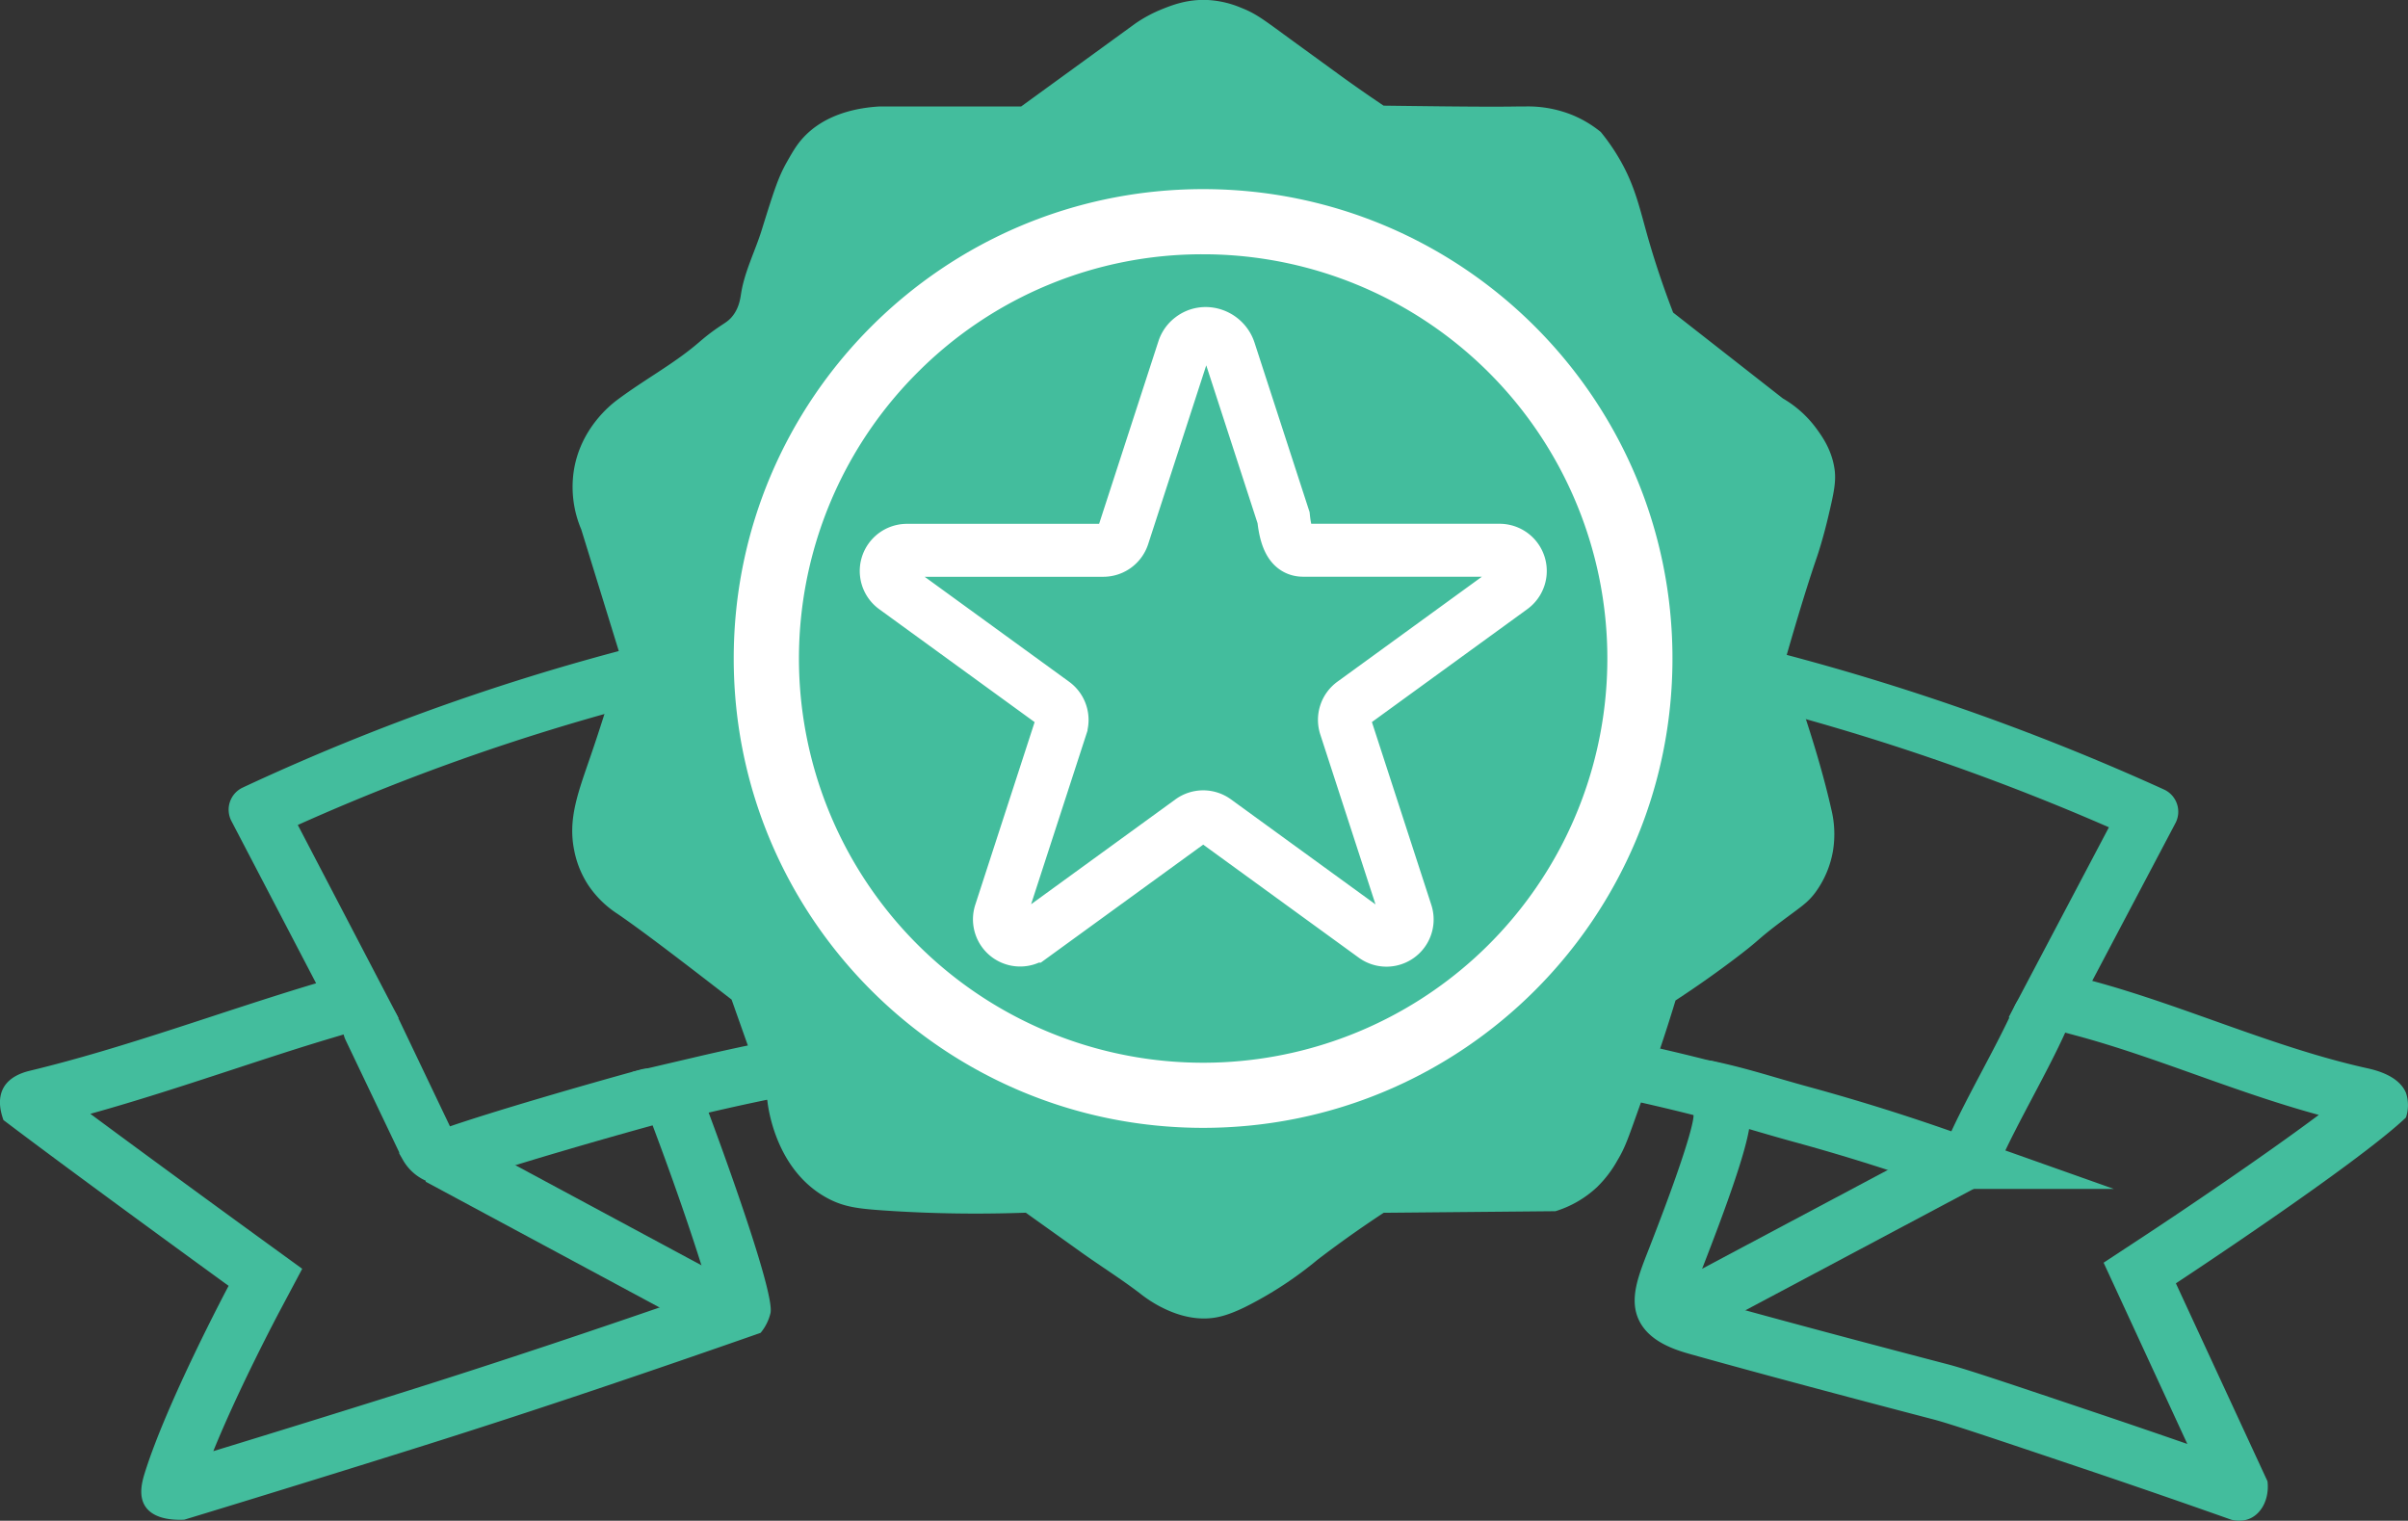<svg xmlns="http://www.w3.org/2000/svg" viewBox="0 0 1182.79 746.91"><rect x="0" y="0" width="1182.79" height="746.91" fill="#333333" stroke="none"/><defs><style>.cls-1,.cls-5{fill:#43bd9d;}.cls-2,.cls-3{fill:none;stroke:#43bd9d;stroke-width:28px;}.cls-2{stroke-linecap:round;}.cls-2,.cls-3,.cls-5{stroke-miterlimit:10;}.cls-4{fill:#fff;}.cls-5{stroke:#fff;stroke-width:26px;}</style></defs><g id="Layer_4" data-name="Layer 4"><path class="cls-1" d="M637,626.9h5a1145.21,1145.21,0,0,1,442.48,95.62l-32.9,62.36-16.35,31,33.83,9.12c19,5.13,37.78,11.8,57.63,18.87s40,14.23,60.88,19.92c-27.62,20.61-67.92,47.75-85.54,59.33l-20.15,13.25,10.12,21.9,31,67.13c-15.07-5.23-30.22-10.4-45.32-15.48-43.46-14.62-63.29-21.29-72.4-23.66-2.9-.76-71.53-18.63-118.92-31.93a58.52,58.52,0,0,1-6.35-2.08c.89-3.18,2.71-7.83,4-11.21l.53-1.36c26.74-68.47,24.93-75.22,22.85-83l-4.25-15.89-16-4C805.12,816,722.49,805.47,641.68,805.47H641a1111,1111,0,0,0-151,11.22c-33.39,4.73-66.93,11-99.69,18.69l-31,7.26,11.17,29.82C382,903.2,392.26,933.66,396.81,950c-56.65,19.69-104.24,35.54-148.68,49.53-37.86,11.93-73,22.76-94.75,29.41,12.5-30.89,32-67.63,32.23-68.08l11.44-21.5-19.72-14.31c-.59-.43-47.61-34.57-84.34-61.79,23.42-6.51,46.46-14.06,68.91-21.42,16.42-5.38,33.4-11,50-15.92l32.47-9.72-15.69-30.06-33.8-64.76A1080.47,1080.47,0,0,1,637,626.9m0-28A1108.31,1108.31,0,0,0,167.84,703a12,12,0,0,0-5.59,16.4l41.62,79.74C157.12,813.11,111,830.55,63.66,842c-2.36.57-10,2.35-13.37,8.51s-.86,13.3,0,15.8c35.24,26.74,110.6,81.43,110.6,81.43s-30.54,57.39-41.33,92.37c-1.19,3.88-3.06,10.87.5,16.1,3.81,5.62,12,6.43,16.7,6.43,1,0,1.83,0,2.44-.07,0,0,54.64-16.56,117.34-36.3,56.71-17.86,111.86-36.62,165.66-55.44a23.82,23.82,0,0,0,4.86-9.72c2.27-10-25.09-84.32-30.38-98.45,26.16-6.12,59-12.81,97.23-18.23C567.47,834,624.28,833.49,641,833.47h.71c56.74,0,139.32,5.31,238.72,30.39,0,0,1.53,5.7-21.87,65.63-5,12.81-10,24.65-4.86,35.25s18,14.52,25.17,16.54C927.33,994.89,997,1013,998.3,1013.35c8.13,2.12,28.91,9.11,70.49,23.1,31.17,10.48,57.15,19.55,75.87,26.18a16.45,16.45,0,0,0,3.81.47,12.91,12.91,0,0,0,5.4-1.13c5.9-2.69,9.46-10,8.51-18.23l-45-97.23s88.72-58.34,113-81.44a19.16,19.16,0,0,0,0-12.15c-3.7-8.8-15.86-11.35-19.45-12.15-45.77-10.21-89.47-30.64-134.65-42.82l40.9-77.51a12,12,0,0,0-5.65-16.48A1173.23,1173.23,0,0,0,642.26,598.91Z" transform="translate(-48.6 -316.19)"/><path class="cls-2" d="M231,821l27.69,58a10.43,10.43,0,0,0,12.55,4.66C293.63,875.78,341.4,862,367,855" transform="translate(-48.6 -316.19)"/><line class="cls-3" x1="352.39" y1="641.57" x2="215.66" y2="568.04"/><path class="cls-2" d="M887,851c17.57,3.79,27.66,7.4,46.52,12.56,25.6,7,49.63,14.65,72,22.58a10.45,10.45,0,0,0,12.56-4.65c9.3-20.83,23.6-44.66,32.9-65.49" transform="translate(-48.6 -316.19)"/><line class="cls-2" x1="822.11" y1="646.43" x2="964.92" y2="570.47"/></g><g id="Layer_2" data-name="Layer 2"><path class="cls-1" d="M639.76,945.81c-5.93-.06-11.52-3-13.62-4.15a41.53,41.53,0,0,1-6.3-4.21l-.62-.47c-6-4.55-12.1-8.69-18-12.71-3.81-2.58-7.4-5-11-7.54-10.49-7.48-19.69-14.05-27.3-19.51a18,18,0,0,0-10.48-3.36h-.63c-8,.28-16,.42-23.89.42-15.16,0-30.27-.53-44.91-1.56-11.1-.78-14.8-1.48-18.9-3.56-18-9.13-20.61-33.18-20.71-34.2a17.85,17.85,0,0,0-.94-4.2l-17.58-49.6A17.91,17.91,0,0,0,419,793c-25.33-19.63-44.71-34.41-57-42.78l-.16-.11a31.45,31.45,0,0,1-9.46-9.24,30.39,30.39,0,0,1-4.15-10.62c-1.84-9.17.89-17.74,6.29-33.35l1.29-3.74c5.37-15.65,10.47-32,15.15-48.62a18,18,0,0,0-.13-10.19L351.32,571a16.39,16.39,0,0,0-.62-1.7,35.19,35.19,0,0,1-2.48-19c2-13.14,11.54-21.15,14.41-23.29,5.32-4,10.92-7.64,16.35-11.18,7.64-5,15.54-10.17,22.93-16.35l1.58-1.33c1.57-1.35,3.19-2.74,5.75-4.62,1.72-1.27,3-2.12,4.13-2.87a36.48,36.48,0,0,0,8.14-6.83c6.89-7.9,8.26-16.65,8.85-20.39l.05-.33c.8-5,2.92-10.56,5.16-16.41,1.51-3.93,3.07-8,4.42-12.35,6.26-20.26,7.79-24.46,10.95-30,2.5-4.41,3.58-6.27,5.25-8.12,6.36-7.1,17-9.22,25-9.73h69a18,18,0,0,0,10.58-3.43l56-40.69a48.51,48.51,0,0,1,9.24-4.93c3.83-1.54,8.16-3.29,13.74-3.29h.36a31.38,31.38,0,0,1,11.67,2.68c4.24,1.65,6.64,3.35,16.09,10.27l.53.38q8.22,6,16.47,12l9.34,6.78c7.76,5.65,15.83,11.3,24,16.78a18,18,0,0,0,9.84,3.07l9.06.11c17.14.21,31.95.39,44.16.39,5.55,0,10.26,0,14.41-.11h.24c.71,0,1.52,0,2.41,0a40.6,40.6,0,0,1,16,2.93,37.7,37.7,0,0,1,7.9,4.51,84.47,84.47,0,0,1,5.23,7.5c6.06,9.8,8.27,17.89,11.34,29.09.48,1.75,1,3.54,1.48,5.37,3.72,13.26,8.24,26.81,13.42,40.26a18,18,0,0,0,5.7,7.71l53.91,42.19a18,18,0,0,0,2,1.39,35.67,35.67,0,0,1,11.19,10.13c2,2.79,4.7,6.58,5.42,11.61.4,2.84-.63,7.45-2.83,16.77-2.45,10.43-4.94,17.73-5,17.8-4.75,14-10,30.85-15.91,51.68a18,18,0,0,0,.43,11.2c6.93,18.69,16.36,46.2,22,71.14a33,33,0,0,1,.61,13.31,30.5,30.5,0,0,1-5.3,12.62c-1.48,2-2.3,2.64-8,6.88-1.39,1-3,2.18-4.74,3.53-7,5.29-9.8,7.66-12.47,10-2.4,2.07-4.67,4-11,8.82-8.95,6.76-18.33,13.36-27.89,19.59a18,18,0,0,0-7.39,9.86c-3.11,10.26-6.45,20.54-9.93,30.55-1.1,3.16-1.44,4.09-2.07,5.78-.71,1.91-1.78,4.8-4.52,12.43l-2.1,5.91c-4.67,13.08-5.62,15.67-8.1,19.79-2.07,3.45-3.86,6.43-7.06,9.44a33.14,33.14,0,0,1-11.05,6.85l-81.46.76a18,18,0,0,0-9.76,3c-11.56,7.65-22.8,15.64-33.43,23.76-.27.22-.55.44-.81.67s-14.73,12.55-32,20.85c-7.08,3.4-9.86,3.69-12.09,3.69Z" transform="translate(-48.6 -316.19)"/><path class="cls-1" d="M639.75,352.19h.12c1.56,0,2.77.43,5.37,1.45,1.91.74,2.88,1.35,12,8l.51.38c5.49,4,11.07,8.06,16.46,12l9.39,6.83c7.94,5.77,16.18,11.55,24.51,17.15a36,36,0,0,0,19.67,6.14l9.07.11c17.2.21,32,.39,44.37.39,5.66,0,10.49,0,14.74-.11h.25l2.07,0a22.66,22.66,0,0,1,9,1.54,17.84,17.84,0,0,1,2.27,1.14c.87,1.21,1.71,2.46,2.49,3.73,4.69,7.59,6.42,13.9,9.28,24.36.49,1.8,1,3.63,1.52,5.5,3.88,13.8,8.57,27.89,14,41.86a36,36,0,0,0,11.41,15.42l26.95,21.09,27,21.09a36.58,36.58,0,0,0,4.11,2.78,17.91,17.91,0,0,1,5.6,5.06,28.17,28.17,0,0,1,2,3.11c-.37,2.32-1.48,7.06-2.33,10.65-2.22,9.44-4.46,16-4.47,16.08l0,.1c-4.83,14.2-10.11,31.37-16.15,52.48a36,36,0,0,0,.85,22.41c9.66,26.05,17,49.85,21.3,68.83a15.51,15.51,0,0,1,.41,6.32,12.7,12.7,0,0,1-1.88,4.75c-.86.7-2.73,2.08-4.4,3.32-1.42,1-3,2.23-4.86,3.61-7.52,5.65-10.64,8.34-13.4,10.71-2.27,2-4.23,3.65-10.12,8.1-8.62,6.52-17.66,12.87-26.87,18.88a36.05,36.05,0,0,0-14.78,19.71c-3,10-6.3,20.08-9.7,29.86-1,3-1.34,3.8-1.95,5.43-.72,2-1.82,4.9-4.58,12.62-.78,2.17-1.48,4.14-2.12,5.94-4.52,12.68-5.07,14.08-6.57,16.56-2,3.38-2.75,4.46-4,5.61a14.72,14.72,0,0,1-2.7,2l-35.45.33-42.19.39a36,36,0,0,0-19.52,6c-11.91,7.88-23.49,16.11-34.43,24.48-.56.42-1.1.86-1.63,1.32-.13.11-13.22,11.14-28,18.27a33.47,33.47,0,0,1-4.53,1.9c-.78-.07-2.28-.51-5.17-2a25.93,25.93,0,0,1-3.82-2.61l-.64-.5c-6.37-4.84-12.7-9.13-18.81-13.27-3.72-2.52-7.23-4.9-10.62-7.32-9.05-6.45-18.22-13-27.26-19.47a36,36,0,0,0-21-6.73c-.42,0-.84,0-1.26,0-7.77.27-15.59.41-23.26.41-14.74,0-29.42-.51-43.65-1.52-8.59-.6-10.78-1-12-1.65-8.87-4.51-10.94-19.84-11-20a36,36,0,0,0-1.88-8.4L450.67,820l-8.79-24.81A36,36,0,0,0,430,778.72c-26.32-20.4-45.18-34.77-57.82-43.41l-.17-.12a14.56,14.56,0,0,1-4.45-4.09,12.42,12.42,0,0,1-1.65-4.44c-.92-4.59,1.31-11.36,5.65-23.93.43-1.24.87-2.5,1.31-3.78,5.48-16,10.67-32.64,15.44-49.58a36,36,0,0,0-.25-20.38l-19.53-63.28c-.36-1.15-.77-2.29-1.24-3.41a17.19,17.19,0,0,1-1.27-9.23c1-6.54,6.33-10.81,7.39-11.6,4.86-3.63,10-7,15.43-10.54,8.07-5.28,16.42-10.74,24.62-17.59l1.74-1.48c1.44-1.23,2.69-2.3,4.71-3.79,1.38-1,2.38-1.68,3.44-2.38a54.22,54.22,0,0,0,11.74-10c10.3-11.81,12.3-24.61,13.06-29.43l.05-.29c.5-3.18,2.29-7.85,4.19-12.79,1.54-4,3.28-8.55,4.8-13.48,6.05-19.56,7.25-22.65,9.41-26.44,1.26-2.22,2.56-4.51,3-5,1.38-1.53,5.68-3.25,12.27-3.74h68.33a36,36,0,0,0,21.17-6.87l55.74-40.51a31.75,31.75,0,0,1,5.65-3c3.35-1.35,5.13-2,7-2h0m0-36c-8.88,0-15.64,2.65-20.47,4.59a67.52,67.52,0,0,0-12.88,6.91l-56.22,40.84H480.7c-10.36.58-26.89,3.41-37.91,15.71-3,3.36-4.84,6.56-7.5,11.24-4.13,7.27-6,12.66-12.5,33.6-3.24,10.46-8.44,20.43-10.16,31.24-.42,2.69-1.05,7.55-4.68,11.72-2.17,2.49-3.91,3-9.38,7-4,2.94-6.19,5-8.2,6.64-11.61,9.7-25.2,17-38.51,26.91-3.38,2.53-18.24,14.19-21.43,35a53.35,53.35,0,0,0,3.69,28.72l19.53,63.28c-5.72,20.32-11,36.46-14.84,47.65-6.16,18-11.31,31-8.2,46.48a48,48,0,0,0,6.64,16.8A49.86,49.86,0,0,0,351.86,765c11.86,8.09,30.82,22.56,56.09,42.14q8.78,24.8,17.57,49.6c.32,3.1,4.06,35,30.47,48.44,7.46,3.79,14.17,4.65,25.78,5.47,12.26.86,27.79,1.6,46.18,1.6q11.53,0,24.52-.43c7.62,5.46,16.83,12,27.34,19.53,9.44,6.72,19.29,12.9,28.51,19.92a63.39,63.39,0,0,0,9.38,6.25c3.47,1.84,11.77,6.14,21.87,6.25H640c5.61,0,11.06-1.22,19.89-5.47a185.54,185.54,0,0,0,35.94-23.44c7.4-5.66,18.35-13.74,32.42-23l84.37-.78a52.35,52.35,0,0,0,20.31-11.72,56.6,56.6,0,0,0,10.15-13.28c3.95-6.57,5.21-10.72,11.72-28.91,5.17-14.43,4.22-11.38,6.64-18.35,2.84-8.16,6.37-18.73,10.16-31.25,11.87-7.75,21.58-14.78,28.9-20.31,13.63-10.3,10.33-8.91,23.44-18.75,9.5-7.14,12.53-8.85,16.4-14.06a48.4,48.4,0,0,0,8.6-20.32,51.13,51.13,0,0,0-.78-20.31c-6.35-28.19-17.11-58.45-22.66-73.43,7-24.5,12-40.29,15.62-50.78,0,0,2.75-8,5.47-19.53,2.69-11.4,4-17.23,3.13-23.43-1.34-9.4-6-15.92-8.6-19.53a54,54,0,0,0-16.79-15.24l-53.9-42.18c-6.22-16.14-10.29-29.42-12.89-38.67-3.9-13.88-6.31-25.27-14.85-39.06A100.75,100.75,0,0,0,834.87,381a56.16,56.16,0,0,0-13.67-8.2,58.15,58.15,0,0,0-22.9-4.33c-1.12,0-2.12,0-3,0q-6.32.12-14.08.11c-14.19,0-31.93-.24-53-.5-10-6.71-18-12.42-23.44-16.4-8.59-6.26-17.2-12.48-25.78-18.75-10.2-7.47-14-10.27-20.7-12.89a48.79,48.79,0,0,0-18-3.91Z" transform="translate(-48.6 -316.19)"/><path class="cls-1" d="M639.57,854.14a214.52,214.52,0,1,1,151.7-62.83A213.1,213.1,0,0,1,639.57,854.14Z" transform="translate(-48.6 -316.19)"/><path class="cls-4" d="M639.57,441.08a198.54,198.54,0,1,1-140.38,58.15,197.2,197.2,0,0,1,140.38-58.15m0-32C512.25,409.08,409,512.29,409,639.61S512.25,870.14,639.57,870.14,870.1,766.93,870.1,639.61,766.89,409.08,639.57,409.08Z" transform="translate(-48.6 -316.19)"/><path class="cls-5" d="M652.46,488.52l26.62,81.93c1.36,13.19,5.27,16,9.67,16h96.42a10.17,10.17,0,0,1,6,18.4l-78,56.67a10.17,10.17,0,0,0-3.7,11.37l29.8,91.7A10.17,10.17,0,0,1,723.6,776l-78-56.67a10.16,10.16,0,0,0-12,0l-78,56.67A10.17,10.17,0,0,1,540,764.62l29.8-91.7a10.17,10.17,0,0,0-3.7-11.37l-78-56.67a10.17,10.17,0,0,1,6-18.4h96.42a10.17,10.17,0,0,0,9.67-7l29.79-91.7a11,11,0,0,1,3.88-5.41C640.35,477.35,649.92,480.7,652.46,488.52Z" transform="translate(-48.6 -316.19)"/></g></svg>
